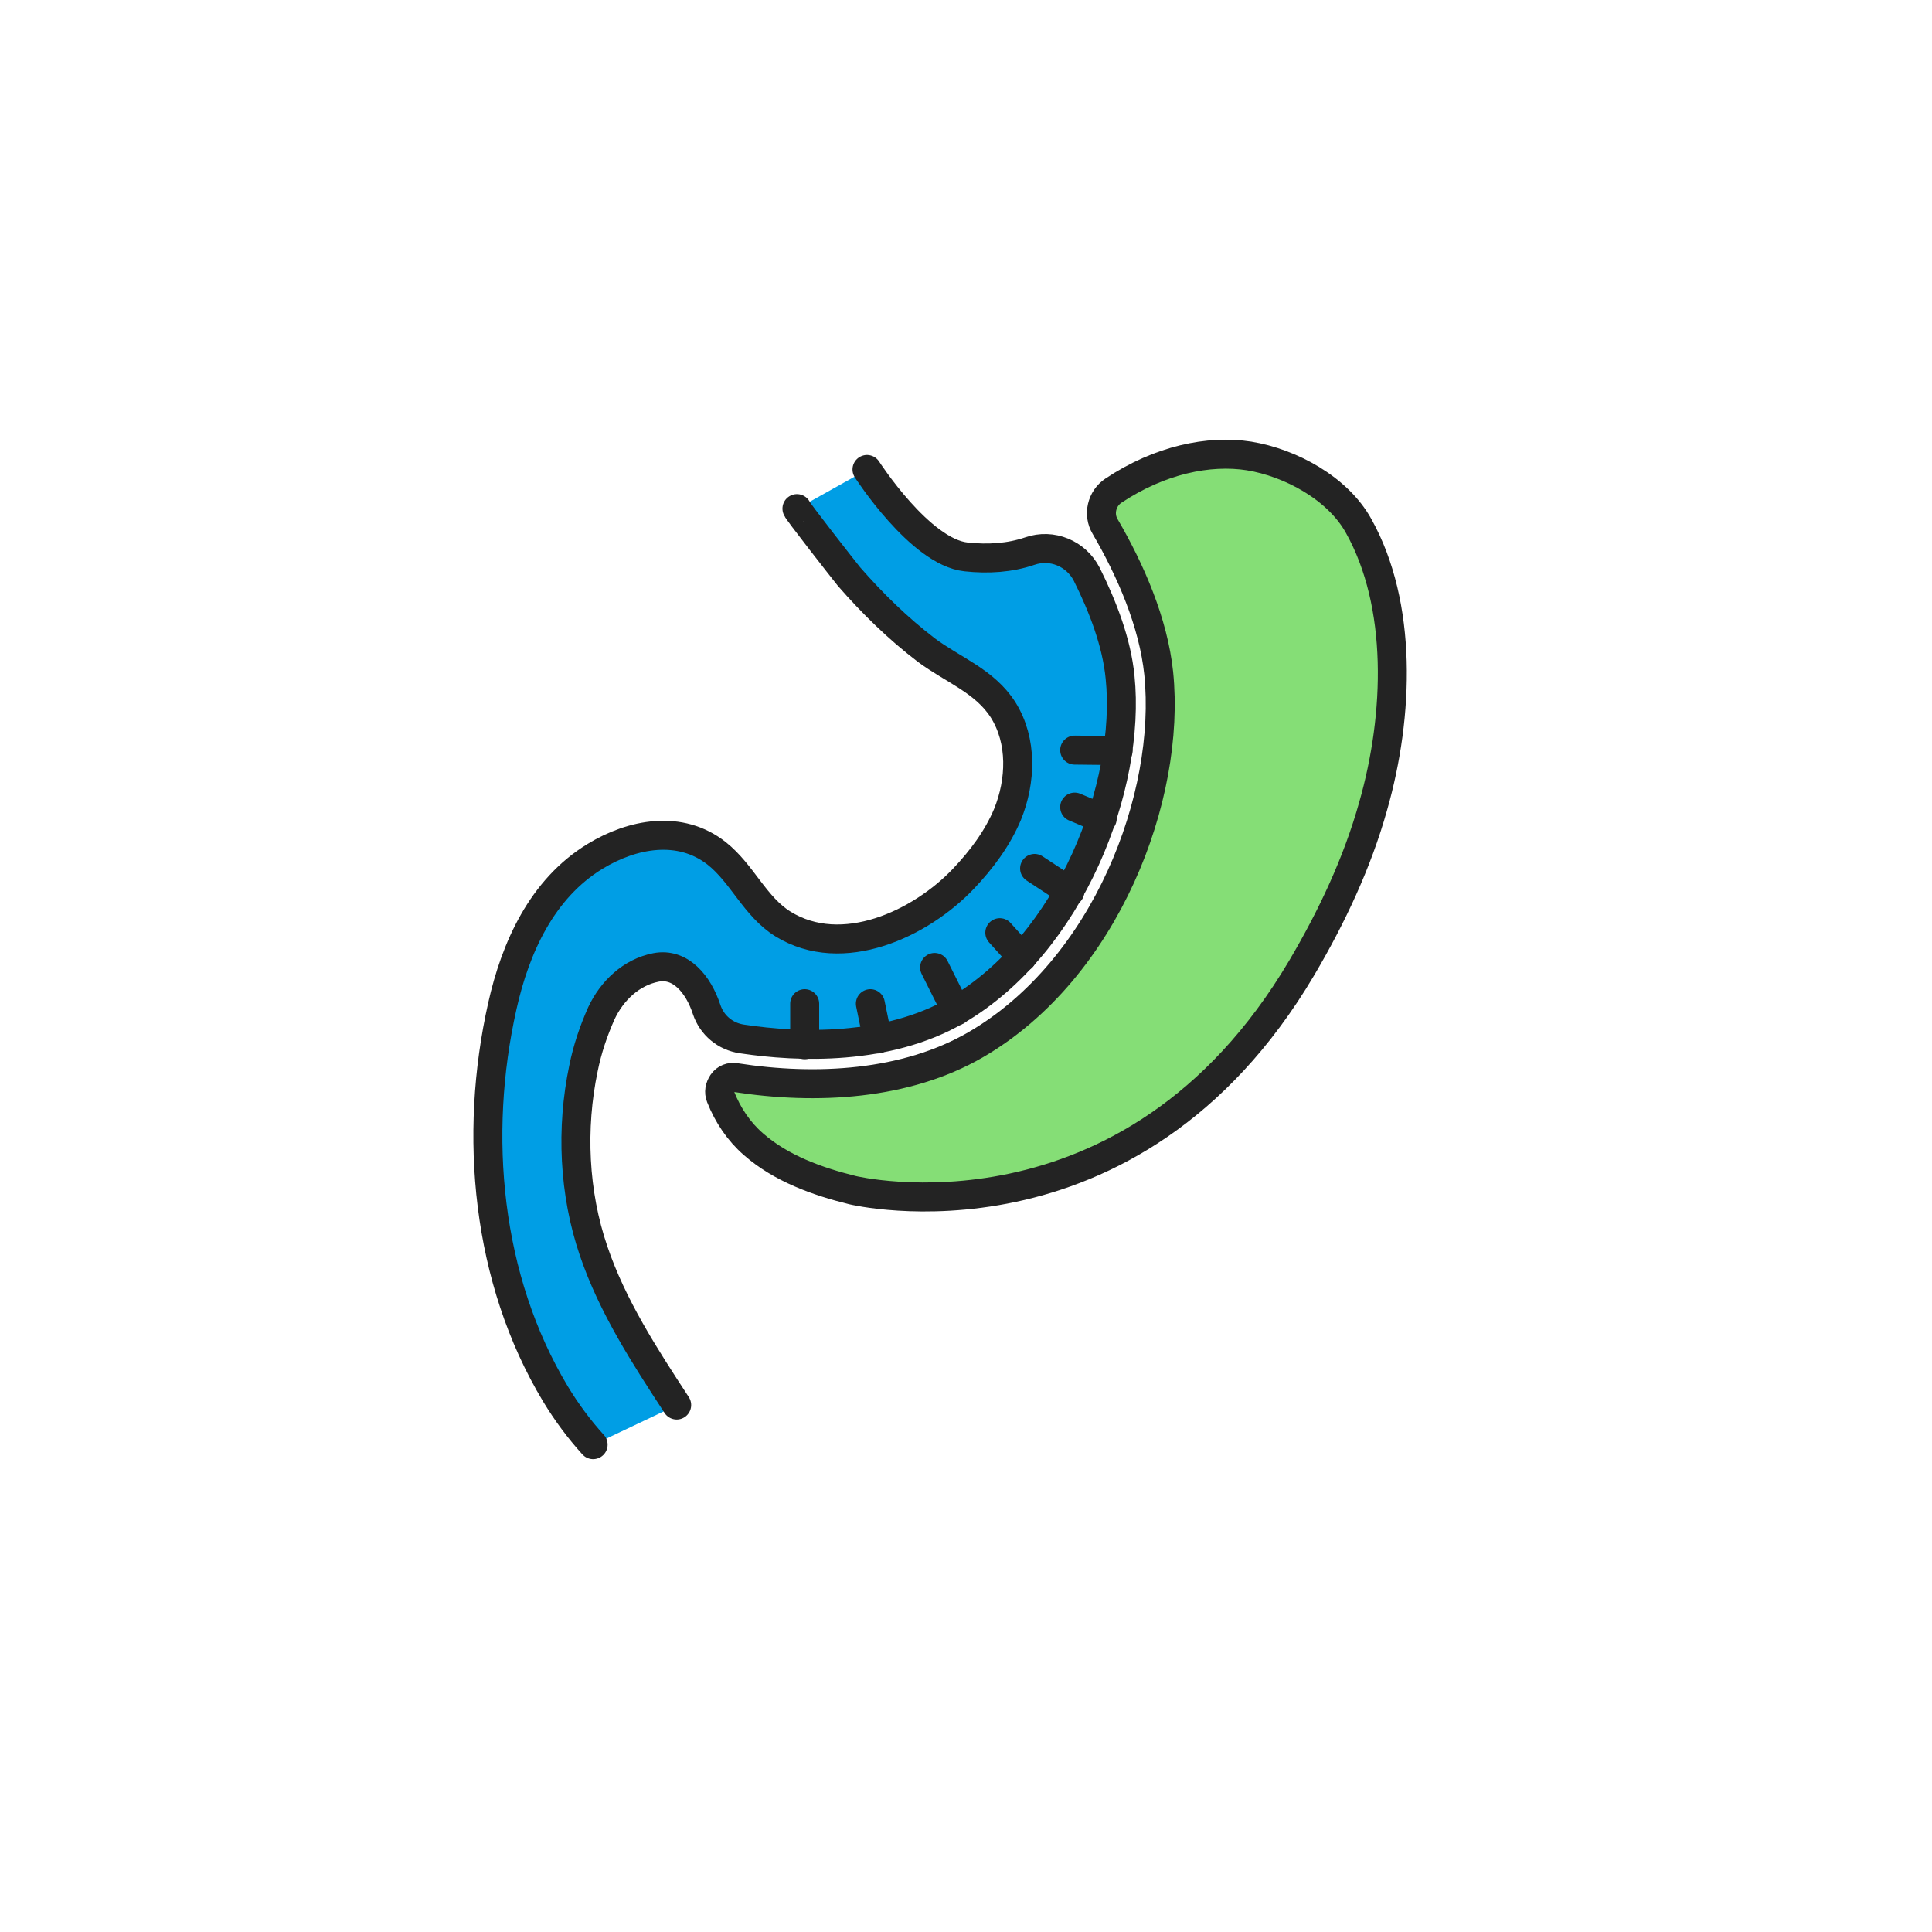 <svg width="400" height="400" viewBox="0 0 400 400" fill="none" xmlns="http://www.w3.org/2000/svg">
<path d="M232 140.199C231.3 133.099 228.5 125.699 225.1 118.899C222.9 114.599 217.9 112.499 213.3 114.099C209.2 115.499 204.7 115.799 200.1 115.299C190.6 114.299 179.6 97.199 179.6 97.199L165.1 105.299C164.9 105.399 175 118.299 175.9 119.399C180.7 124.899 186 130.099 191.9 134.599C197.4 138.699 204 140.999 207.8 146.999C211.8 153.399 211.5 161.699 208.7 168.599C206.6 173.599 203.3 177.999 199.6 181.899C190.7 191.299 174.5 198.899 162.2 191.299C156.4 187.699 153.8 180.899 148.5 176.699C140.9 170.699 131 172.599 123.3 177.299C112.3 183.999 106.8 196.199 104.1 208.299C98.1 234.999 100.8 264.799 115.1 288.599C117.4 292.399 120 295.899 122.9 299.099L140.4 290.799C133.8 280.699 127.1 270.399 123.2 258.899C119.1 246.899 118.5 233.499 121.1 221.099C121.9 217.099 123.2 213.299 124.8 209.699C127 204.999 131 201.199 136.1 200.199C141.2 199.199 144.9 203.699 146.6 208.899C147.7 212.199 150.5 214.499 153.9 214.999C165.8 216.799 183.9 217.399 198.2 209.199C221.9 195.499 234.3 162.699 232 140.199Z" fill="#009EE5"/>
<path d="M281.3 108.902C277 101.102 267.2 95.802 258.6 94.402C250.3 93.102 240.1 95.202 230.5 101.602C228.1 103.202 227.3 106.502 228.8 109.002C234.1 118.102 238.8 128.902 239.9 139.402C242.5 164.902 229 200.602 202 216.302C187.5 224.702 169 225.702 152.3 223.102C151.3 222.902 150.2 223.302 149.6 224.202C149 225.102 148.8 226.102 149.2 227.102C150.7 230.902 153 234.302 156 236.902C161.7 241.902 169.2 244.602 176.5 246.402C176.5 246.402 234 260.402 269.5 200.402C275.7 189.902 281 178.702 284.3 166.902C289.7 148.002 290.4 125.202 281.3 108.902Z" fill="#85DE76" stroke="#232323" stroke-width="6" stroke-miterlimit="10" stroke-linecap="round" stroke-linejoin="round"/>
<path d="M165 105.301C164.8 105.401 174.9 118.301 175.8 119.401C180.6 124.901 185.9 130.101 191.8 134.601C197.3 138.701 203.9 141.001 207.7 147.001C211.7 153.401 211.4 161.701 208.6 168.601C206.5 173.601 203.2 178.001 199.5 181.901C190.6 191.301 174.4 198.901 162.1 191.301C156.3 187.701 153.7 180.901 148.4 176.701C140.8 170.701 130.9 172.601 123.2 177.301C112.2 184.001 106.7 196.201 104 208.301C98 235.001 100.7 264.801 115 288.601C117.3 292.401 119.9 295.901 122.8 299.101" stroke="#232323" stroke-width="6" stroke-miterlimit="10" stroke-linecap="round" stroke-linejoin="round"/>
<path d="M140.1 290.899C133.5 280.799 126.8 270.499 122.9 258.999C118.8 246.999 118.2 233.599 120.8 221.199C121.6 217.199 122.9 213.399 124.5 209.799C126.7 205.099 130.7 201.299 135.8 200.299C140.9 199.299 144.6 203.799 146.3 208.999C147.4 212.299 150.2 214.599 153.6 215.099C165.5 216.899 183.6 217.499 197.9 209.299C221.8 195.399 234.2 162.599 231.9 140.199C231.2 133.099 228.4 125.699 225 118.899C222.8 114.599 217.8 112.499 213.2 114.099C209.1 115.499 204.6 115.799 200 115.299C190.5 114.299 179.5 97.199 179.5 97.199" stroke="#232323" stroke-width="6" stroke-miterlimit="10" stroke-linecap="round" stroke-linejoin="round"/>
<path d="M166.6 207.801V216.301" stroke="#232323" stroke-width="6" stroke-miterlimit="10" stroke-linecap="round" stroke-linejoin="round"/>
<path d="M180.2 207.801L181.7 215.101" stroke="#232323" stroke-width="6" stroke-miterlimit="10" stroke-linecap="round" stroke-linejoin="round"/>
<path d="M193.5 200.301L198 209.301" stroke="#232323" stroke-width="6" stroke-miterlimit="10" stroke-linecap="round" stroke-linejoin="round"/>
<path d="M207 193.102L211.6 198.202" stroke="#232323" stroke-width="6" stroke-miterlimit="10" stroke-linecap="round" stroke-linejoin="round"/>
<path d="M214.2 179.801L221.5 184.601" stroke="#232323" stroke-width="6" stroke-miterlimit="10" stroke-linecap="round" stroke-linejoin="round"/>
<path d="M222.5 167.102L228.2 169.502" stroke="#232323" stroke-width="6" stroke-miterlimit="10" stroke-linecap="round" stroke-linejoin="round"/>
<path d="M222.5 155.301L231.5 155.401" stroke="#232323" stroke-width="6" stroke-miterlimit="10" stroke-linecap="round" stroke-linejoin="round"/>
</svg>
